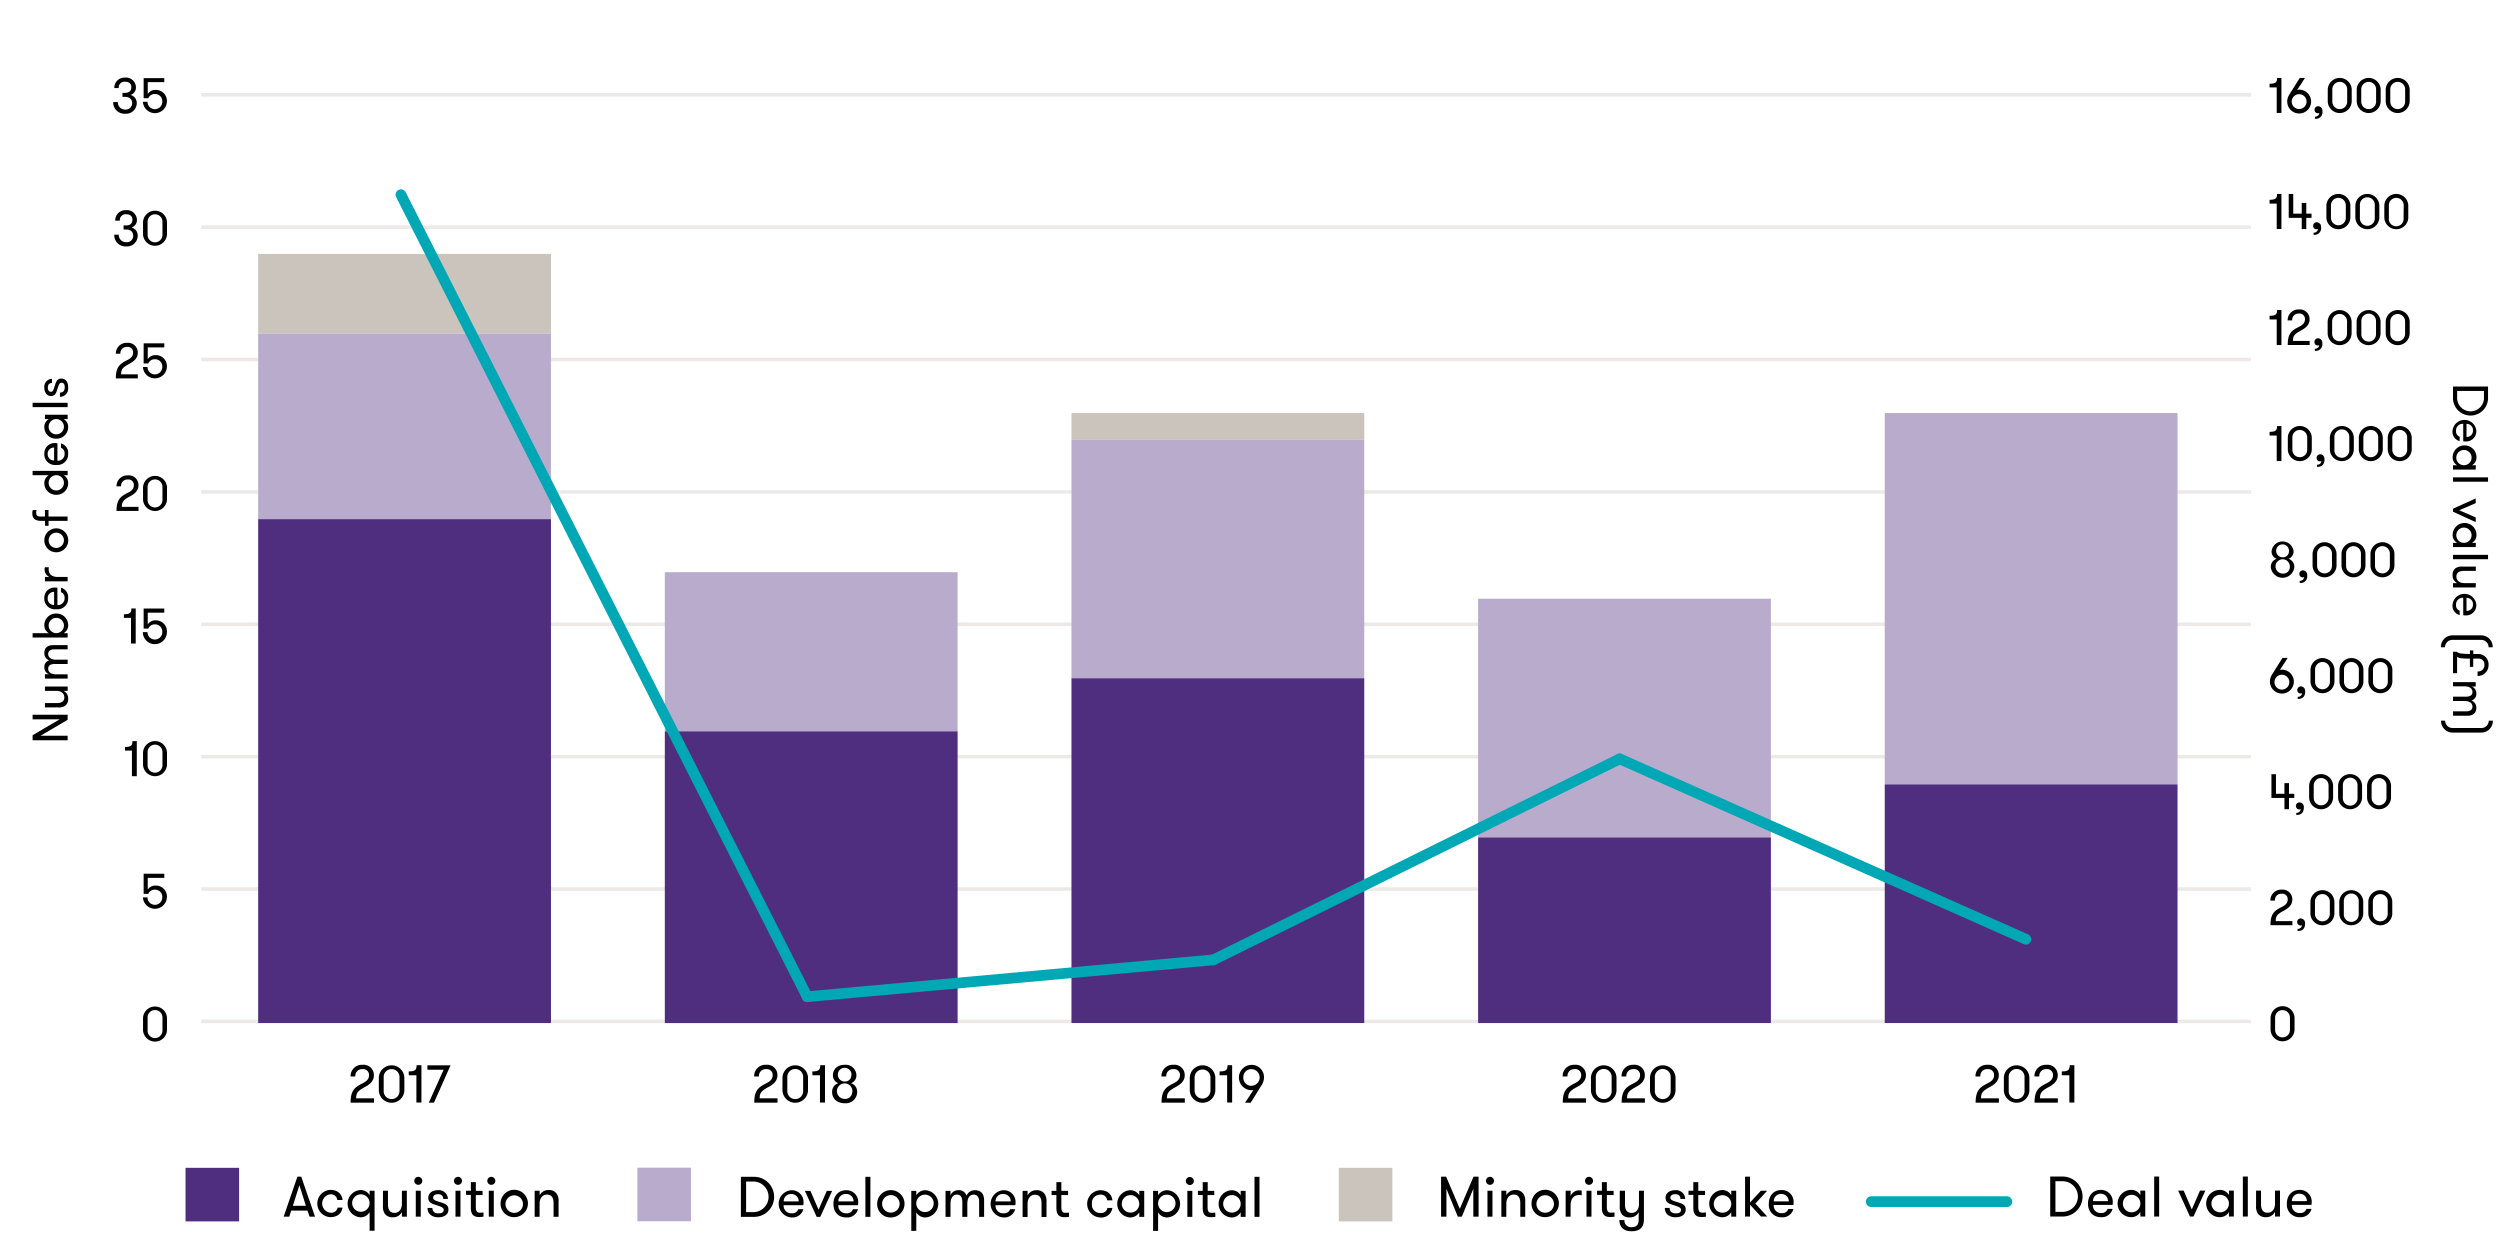 <svg id="Layer_1" data-name="Layer 1" xmlns="http://www.w3.org/2000/svg" viewBox="0 0 700 350"><line x1="523.95" y1="336.46" x2="561.92" y2="336.46" style="fill:none;stroke:#00a7b5;stroke-linecap:round;stroke-miterlimit:10;stroke-width:3px"/><path d="M577.52,329.43a5.6,5.6,0,1,1,0,11.2h-3.46v-11.2Zm-2,1.31v8.58h2a4.29,4.29,0,1,0,0-8.58Z"/><path d="M586,337.37a2.12,2.12,0,0,0,2.26,2.27,1.75,1.75,0,0,0,1.84-1.15h1.41a3.1,3.1,0,0,1-3.25,2.32c-2.45,0-3.63-1.72-3.63-3.81s1.29-3.83,3.58-3.83a3.28,3.28,0,0,1,3.36,3.28,5.83,5.83,0,0,1-.06.92Zm0-1.06h4.21a2,2,0,0,0-2-2.07A2,2,0,0,0,586.05,336.31Z"/><path d="M600.67,333.36v7.27H599.3v-1.26a2.9,2.9,0,0,1-2.55,1.44,3.82,3.82,0,0,1,0-7.64,2.9,2.9,0,0,1,2.55,1.44v-1.25ZM599.3,337a2.45,2.45,0,1,0-4.9,0,2.45,2.45,0,1,0,4.9,0Z"/><path d="M603.17,329.43h1.39v11.2h-1.39Z"/><path d="M611.42,333.36l2.28,5.29,2.3-5.29h1.51l-3.33,7.27h-1l-3.3-7.27Z"/><path d="M625.47,333.36v7.27H624.1v-1.26a2.9,2.9,0,0,1-2.55,1.44,3.82,3.82,0,0,1,0-7.64,2.9,2.9,0,0,1,2.55,1.44v-1.25ZM624.1,337a2.45,2.45,0,1,0-4.9,0,2.45,2.45,0,1,0,4.9,0Z"/><path d="M628,329.43h1.39v11.2H628Z"/><path d="M638.4,333.36v7.27H637v-1.3a2.74,2.74,0,0,1-2.56,1.48,2.59,2.59,0,0,1-2.2-.95,3.5,3.5,0,0,1-.54-2.21v-4.29h1.39v3.85c0,1.34.48,2.36,1.83,2.36s2.08-1.16,2.08-2.48v-3.73Z"/><path d="M641.71,337.37a2.12,2.12,0,0,0,2.26,2.27,1.76,1.76,0,0,0,1.84-1.15h1.41a3.1,3.1,0,0,1-3.25,2.32,3.48,3.48,0,0,1-3.64-3.81c0-2.2,1.3-3.83,3.59-3.83a3.28,3.28,0,0,1,3.36,3.28,5.83,5.83,0,0,1-.06.92Zm0-1.06h4.21a2,2,0,0,0-2.05-2.07A2,2,0,0,0,641.73,336.31Z"/><rect x="374.86" y="326.99" width="15" height="15" style="fill:#cbc4bc"/><path d="M414,340.67h-1.47v-7.81l-3.22,7.81h-1.12L405,332.86v7.81H403.5V329.46h1.41l3.84,9,3.84-9H414Z"/><path d="M417.18,329.51a1.14,1.14,0,0,1,1.14,1.14,1.12,1.12,0,0,1-1.14,1.1,1.1,1.1,0,0,1-1.1-1.1A1.12,1.12,0,0,1,417.18,329.51Zm-.69,3.89h1.4v7.27h-1.4Z"/><path d="M420.38,333.4h1.39v1.28a2.73,2.73,0,0,1,2.57-1.47,2.51,2.51,0,0,1,2.17,1,3.46,3.46,0,0,1,.56,2.21v4.29h-1.39v-3.86c0-1.34-.48-2.37-1.84-2.37s-2.07,1.19-2.07,2.48v3.75h-1.39Z"/><path d="M428.83,337a3.83,3.83,0,1,1,3.81,3.8A3.72,3.72,0,0,1,428.83,337Zm6.27,0a2.45,2.45,0,1,0-2.46,2.56A2.45,2.45,0,0,0,435.1,337Z"/><path d="M442.88,334.68a2.87,2.87,0,0,0-.69-.08c-1.61,0-2.42,1.14-2.42,2.88v3.19h-1.39V333.4h1.39v1.43a2.67,2.67,0,0,1,2.42-1.54,1.78,1.78,0,0,1,.69.11Z"/><path d="M444.91,329.51a1.14,1.14,0,0,1,1.14,1.14,1.12,1.12,0,0,1-1.14,1.1,1.1,1.1,0,0,1-1.1-1.1A1.12,1.12,0,0,1,444.91,329.51Zm-.69,3.89h1.39v7.27h-1.39Z"/><path d="M452.06,340.67a8.05,8.05,0,0,1-1.25.09c-.89,0-2.28-.16-2.28-2.54v-3.65h-1.35V333.4h1.35V331h1.39v2.45h1.89v1.17h-1.89v3.35c0,1.4.5,1.58,1.2,1.58a8.26,8.26,0,0,0,.94-.06Z"/><path d="M453.42,341.61h1.41a1.86,1.86,0,0,0,2,2c1.24,0,2-.49,2-2.16v-2.05a2.68,2.68,0,0,1-2.55,1.47,2.55,2.55,0,0,1-2.2-.92,3.61,3.61,0,0,1-.55-2.28V333.4H455v3.81c0,1.41.42,2.4,1.86,2.4s2.05-1.17,2.05-2.48V333.4h1.39v8c0,2.32-1.21,3.35-3.46,3.35C454.75,344.77,453.47,343.71,453.42,341.61Z"/><path d="M472,338.67c0,1.45-1.22,2.17-2.85,2.17s-3-.86-3-2.62h1.36c0,1.1.73,1.52,1.71,1.52s1.46-.32,1.46-1-.87-.9-2.32-1.39c-1.11-.35-2-.69-2-2s1.2-2.1,2.7-2.1a2.55,2.55,0,0,1,2.8,2.45h-1.34c0-.85-.51-1.33-1.47-1.33-.77,0-1.35.35-1.35,1s.76.85,2.1,1.28C470.94,337,472,337.29,472,338.67Z"/><path d="M477.66,340.67a8.05,8.05,0,0,1-1.25.09c-.89,0-2.28-.16-2.28-2.54v-3.65h-1.35V333.4h1.35V331h1.39v2.45h1.89v1.17h-1.89v3.35c0,1.4.49,1.58,1.2,1.58a8.26,8.26,0,0,0,.94-.06Z"/><path d="M486.13,333.4v7.27h-1.38V339.4a2.89,2.89,0,0,1-2.54,1.44,3.82,3.82,0,0,1,0-7.63,2.89,2.89,0,0,1,2.54,1.44V333.4ZM484.75,337a2.45,2.45,0,1,0-2.46,2.56A2.45,2.45,0,0,0,484.75,337Z"/><path d="M491.5,337l3.32,3.63h-1.76l-3.05-3.3v3.3h-1.39V329.46H490v7.25l3.05-3.31h1.76Z"/><path d="M496.65,337.4a2.12,2.12,0,0,0,2.26,2.28,1.75,1.75,0,0,0,1.84-1.16h1.41a3.09,3.09,0,0,1-3.25,2.32,3.46,3.46,0,0,1-3.63-3.8c0-2.2,1.29-3.83,3.58-3.83a3.27,3.27,0,0,1,3.36,3.28,5.71,5.71,0,0,1-.06.91Zm0-1h4.21a2,2,0,0,0-2.05-2.07A2,2,0,0,0,496.67,336.35Z"/><rect x="178.47" y="326.95" width="15" height="15" style="fill:#b9abcc"/><path d="M210.91,329.51a5.61,5.61,0,1,1,0,11.21h-3.46V329.51Zm-2,1.31v8.58h2a4.29,4.29,0,1,0,0-8.58Z"/><path d="M219.42,337.45a2.11,2.11,0,0,0,2.26,2.27,1.75,1.75,0,0,0,1.84-1.15h1.41a3.1,3.1,0,0,1-3.25,2.32,3.82,3.82,0,0,1-.05-7.63,3.27,3.27,0,0,1,3.36,3.28,5.71,5.71,0,0,1-.06.91Zm0-1.06h4.21a2,2,0,0,0-2.05-2.06A2,2,0,0,0,219.44,336.39Z"/><path d="M226.92,333.45l2.28,5.28,2.3-5.28H233l-3.33,7.27h-1l-3.3-7.27Z"/><path d="M234.73,337.45a2.12,2.12,0,0,0,2.26,2.27,1.74,1.74,0,0,0,1.84-1.15h1.41a3.1,3.1,0,0,1-3.25,2.32c-2.45,0-3.63-1.71-3.63-3.81s1.29-3.82,3.58-3.82a3.27,3.27,0,0,1,3.36,3.28,5.71,5.71,0,0,1-.06.91Zm0-1.06H239a2,2,0,0,0-2.05-2.06A2,2,0,0,0,234.75,336.39Z"/><path d="M242.31,329.51h1.4v11.21h-1.4Z"/><path d="M245.61,337.08a3.83,3.83,0,1,1,3.81,3.81A3.72,3.72,0,0,1,245.61,337.08Zm6.28,0a2.45,2.45,0,1,0-4.9,0,2.45,2.45,0,1,0,4.9,0Z"/><path d="M256.56,334.7a2.86,2.86,0,0,1,2.53-1.44,3.82,3.82,0,0,1,0,7.63,2.86,2.86,0,0,1-2.53-1.44v5.2h-1.4v-11.2h1.4Zm0,2.38A2.44,2.44,0,1,0,259,334.5,2.44,2.44,0,0,0,256.56,337.08Z"/><path d="M274.16,340.72v-4.18c0-1.35-.54-2.05-1.54-2.05s-1.77.83-1.77,2.53v3.7h-1.4v-4.1c0-1.47-.54-2.13-1.52-2.13s-1.79.83-1.79,2.53v3.7h-1.39v-7.27h1.39v1.3a2.24,2.24,0,0,1,2.15-1.49,2.15,2.15,0,0,1,2.33,1.55,2.49,2.49,0,0,1,2.34-1.55c1.94,0,2.59,1.26,2.59,2.86v4.6Z"/><path d="M278.75,337.45a2.1,2.1,0,0,0,2.25,2.27,1.76,1.76,0,0,0,1.85-1.15h1.4a3.1,3.1,0,0,1-3.25,2.32,3.82,3.82,0,0,1,0-7.63,3.27,3.27,0,0,1,3.36,3.28,4.91,4.91,0,0,1-.07.91Zm0-1.06H283a2,2,0,0,0-2-2.06A2,2,0,0,0,278.76,336.39Z"/><path d="M286.33,333.45h1.39v1.28a2.72,2.72,0,0,1,2.56-1.47,2.52,2.52,0,0,1,2.18,1,3.46,3.46,0,0,1,.56,2.21v4.29h-1.39v-3.86c0-1.35-.48-2.37-1.84-2.37s-2.07,1.18-2.07,2.48v3.75h-1.39Z"/><path d="M299.32,340.72a9.49,9.49,0,0,1-1.24.09c-.9,0-2.29-.16-2.29-2.54v-3.65h-1.35v-1.17h1.35V331h1.39v2.45h1.89v1.17h-1.89V338c0,1.41.5,1.59,1.2,1.59a8.06,8.06,0,0,0,.94-.07Z"/><path d="M310,336.09a1.76,1.76,0,0,0-2-1.59,2.31,2.31,0,0,0-2.26,2.58,2.28,2.28,0,0,0,2.34,2.56,1.75,1.75,0,0,0,2-1.42h1.39a3.11,3.11,0,0,1-3.44,2.67,3.82,3.82,0,0,1,0-7.63c2.35,0,3.31,1.42,3.44,2.83Z"/><path d="M320.38,333.45v7.27H319v-1.27a2.9,2.9,0,0,1-2.55,1.44,3.82,3.82,0,0,1,0-7.63A2.9,2.9,0,0,1,319,334.7v-1.25ZM319,337.08a2.45,2.45,0,1,0-4.9,0,2.45,2.45,0,1,0,4.9,0Z"/><path d="M324.27,334.7a2.86,2.86,0,0,1,2.53-1.44,3.82,3.82,0,0,1,0,7.63,2.86,2.86,0,0,1-2.53-1.44v5.2h-1.4v-11.2h1.4Zm0,2.38a2.44,2.44,0,1,0,2.46-2.58A2.44,2.44,0,0,0,324.27,337.08Z"/><path d="M333.15,329.56a1.14,1.14,0,0,1,1.13,1.14,1.12,1.12,0,1,1-1.13-1.14Zm-.69,3.89h1.39v7.27h-1.39Z"/><path d="M340.3,340.72a9.53,9.53,0,0,1-1.25.09c-.89,0-2.29-.16-2.29-2.54v-3.65h-1.34v-1.17h1.34V331h1.4v2.45H340v1.17h-1.88V338c0,1.41.49,1.59,1.2,1.59a8.42,8.42,0,0,0,.94-.07Z"/><path d="M348.77,333.45v7.27h-1.38v-1.27a2.89,2.89,0,0,1-2.55,1.44,3.82,3.82,0,0,1,0-7.63,2.89,2.89,0,0,1,2.55,1.44v-1.25Zm-1.38,3.63a2.45,2.45,0,1,0-4.9,0,2.45,2.45,0,1,0,4.9,0Z"/><path d="M351.26,329.51h1.39v11.21h-1.39Z"/><rect x="51.95" y="326.99" width="15" height="15" style="fill:#4f2d7f"/><path d="M86.68,340.67l-.6-1.71H81.54L81,340.67H79.42l3.86-11.21h1.06l3.87,11.21Zm-2.85-8.82L82,337.63h3.65Z"/><path d="M94.44,336a1.76,1.76,0,0,0-2-1.58,2.59,2.59,0,0,0,.08,5.14,1.75,1.75,0,0,0,2-1.43h1.39c-.22,1.51-1.32,2.67-3.44,2.67a3.82,3.82,0,0,1,0-7.63c2.35,0,3.31,1.42,3.44,2.83Z"/><path d="M103.49,333.4h1.39v11.21h-1.39V339.4a2.86,2.86,0,0,1-2.53,1.44,3.82,3.82,0,0,1,0-7.63,2.86,2.86,0,0,1,2.53,1.44ZM98.61,337a2.44,2.44,0,1,0,2.42-2.58A2.43,2.43,0,0,0,98.61,337Z"/><path d="M113.92,333.4v7.27h-1.39v-1.3a2.72,2.72,0,0,1-2.56,1.47,2.58,2.58,0,0,1-2.19-.94,3.49,3.49,0,0,1-.55-2.21V333.4h1.4v3.84c0,1.35.48,2.37,1.82,2.37s2.08-1.17,2.08-2.48V333.4Z"/><path d="M117.11,329.51a1.14,1.14,0,0,1,1.13,1.14,1.12,1.12,0,1,1-1.13-1.14Zm-.69,3.89h1.39v7.27h-1.39Z"/><path d="M125.56,338.67c0,1.45-1.22,2.17-2.85,2.17s-3-.86-3-2.62h1.36c0,1.1.73,1.52,1.71,1.52s1.46-.32,1.46-1-.87-.9-2.32-1.39c-1.11-.35-2-.69-2-2s1.2-2.1,2.7-2.1a2.55,2.55,0,0,1,2.8,2.45H124.1c0-.85-.51-1.33-1.47-1.33-.77,0-1.35.35-1.35,1s.75.85,2.1,1.28C124.48,337,125.56,337.29,125.56,338.67Z"/><path d="M128.22,329.51a1.14,1.14,0,0,1,1.14,1.14,1.12,1.12,0,0,1-1.14,1.1,1.1,1.1,0,0,1-1.1-1.1A1.13,1.13,0,0,1,128.22,329.51Zm-.68,3.89h1.39v7.27h-1.39Z"/><path d="M135.38,340.67a8.15,8.15,0,0,1-1.25.09c-.9,0-2.29-.16-2.29-2.54v-3.65H130.5V333.4h1.34V331h1.39v2.45h1.89v1.17h-1.89v3.35c0,1.4.5,1.58,1.2,1.58a8.61,8.61,0,0,0,.95-.06Z"/><path d="M137.55,329.51a1.14,1.14,0,0,1,1.14,1.14,1.12,1.12,0,0,1-1.14,1.1,1.1,1.1,0,0,1-1.1-1.1A1.12,1.12,0,0,1,137.55,329.51Zm-.69,3.89h1.4v7.27h-1.4Z"/><path d="M140.16,337a3.83,3.83,0,1,1,3.81,3.8A3.73,3.73,0,0,1,140.16,337Zm6.27,0A2.45,2.45,0,1,0,144,339.6,2.45,2.45,0,0,0,146.43,337Z"/><path d="M149.71,333.4h1.39v1.28a2.73,2.73,0,0,1,2.57-1.47,2.51,2.51,0,0,1,2.17,1,3.46,3.46,0,0,1,.56,2.21v4.29H155v-3.86c0-1.34-.48-2.37-1.84-2.37s-2.07,1.19-2.07,2.48v3.75h-1.39Z"/><path d="M16.71,201.41H9.13v-1.28h9.81v1.42L11.36,206h7.58v1.27H9.13v-1.41Z"/><path d="M12.58,192.22h6.36v1.22H17.8a2.39,2.39,0,0,1,1.29,2.24,2.27,2.27,0,0,1-.83,1.92,3,3,0,0,1-1.93.48H12.58v-1.22h3.36c1.17,0,2.07-.42,2.07-1.6s-1-1.82-2.17-1.82H12.58Z"/><path d="M18.94,181.81H15.28c-1.18,0-1.79.47-1.79,1.34s.72,1.56,2.21,1.56h3.24v1.21H15.35c-1.29,0-1.86.48-1.86,1.33s.72,1.57,2.21,1.57h3.24V190H12.58v-1.22h1.13a2,2,0,0,1-1.3-1.87,1.89,1.89,0,0,1,1.36-2,2.17,2.17,0,0,1-1.36-2c0-1.7,1.1-2.27,2.51-2.27h4Z"/><path d="M18.94,177.29v1.22H9.13v-1.22h4.54a2.52,2.52,0,0,1-1.26-2.22,3.24,3.24,0,0,1,3.35-3.27,3.23,3.23,0,0,1,3.33,3.27,2.52,2.52,0,0,1-1.26,2.22ZM15.76,173a2.14,2.14,0,1,0,0,4.28,2.14,2.14,0,1,0,0-4.28Z"/><path d="M16.08,169.41a1.85,1.85,0,0,0,2-2,1.55,1.55,0,0,0-1-1.61v-1.23a2.7,2.7,0,0,1,2,2.84,3,3,0,0,1-3.33,3.18,3,3,0,0,1-3.35-3.14,2.86,2.86,0,0,1,2.87-2.94,4.44,4.44,0,0,1,.8.06Zm-.93,0v-3.68a1.71,1.71,0,0,0-1.8,1.79A1.75,1.75,0,0,0,15.15,169.39Z"/><path d="M13.7,158.83a2.24,2.24,0,0,0-.07.61c0,1.41,1,2.11,2.52,2.11h2.79v1.22H12.58v-1.22h1.24a2.33,2.33,0,0,1-1.34-2.11,1.59,1.59,0,0,1,.1-.61Z"/><path d="M15.76,154.64a3.35,3.35,0,1,1,0-6.7,3.35,3.35,0,0,1,0,6.7Zm0-5.49a2.14,2.14,0,1,0,0,4.28,2.14,2.14,0,1,0,0-4.28Z"/><path d="M10.25,142.8a2.31,2.31,0,0,0-.11.72c0,.52,0,1.11,1.2,1.11h1.24V142.8h1v1.83h5.34v1.21H13.6v1.38h-1v-1.38H11.47c-2.31,0-2.42-1.41-2.42-2.17a2.07,2.07,0,0,1,.16-.87Z"/><path d="M17.83,133.05a2.52,2.52,0,0,1,1.26,2.22,3.24,3.24,0,0,1-3.33,3.27,3.25,3.25,0,0,1-3.35-3.27,2.52,2.52,0,0,1,1.26-2.22H9.13v-1.21h9.81v1.21Zm-2.07,0a2.14,2.14,0,1,0,0,4.28,2.14,2.14,0,1,0,0-4.28Z"/><path d="M16.08,129a1.85,1.85,0,0,0,2-2,1.55,1.55,0,0,0-1-1.61v-1.23a2.71,2.71,0,0,1,2,2.84,3,3,0,0,1-3.33,3.18A3,3,0,0,1,12.41,127a2.86,2.86,0,0,1,2.87-2.94,4.44,4.44,0,0,1,.8.06Zm-.93,0v-3.68a1.71,1.71,0,0,0-1.8,1.79A1.74,1.74,0,0,0,15.15,128.93Z"/><path d="M12.58,116.13h6.36v1.21H17.83a2.52,2.52,0,0,1,1.26,2.23,3.24,3.24,0,0,1-3.33,3.26,3.24,3.24,0,0,1-3.35-3.26,2.52,2.52,0,0,1,1.26-2.23H12.58Zm3.18,1.21a2.14,2.14,0,1,0,0,4.28,2.14,2.14,0,1,0,0-4.28Z"/><path d="M9.13,114v-1.22h9.81V114Z"/><path d="M17.18,106c1.28,0,1.91,1.06,1.91,2.49a2.35,2.35,0,0,1-2.3,2.63v-1.19c1,0,1.33-.64,1.33-1.5s-.28-1.27-.91-1.27-.78.76-1.22,2c-.3,1-.6,1.72-1.75,1.72s-1.83-1.05-1.83-2.36a2.24,2.24,0,0,1,2.14-2.46v1.18c-.74,0-1.16.45-1.16,1.29,0,.67.31,1.18.88,1.18s.74-.66,1.12-1.84C15.7,106.89,16,106,17.18,106Z"/><path d="M635.76,284.91a3.36,3.36,0,0,1,6.71,0v3.48a3.36,3.36,0,0,1-6.71,0Zm5.43,0a2.08,2.08,0,1,0-4.16,0v3.48a2.08,2.08,0,1,0,4.16,0Z"/><path d="M638.47,254.17c1-.5,2.09-1,2.09-2.34a1.52,1.52,0,0,0-1.72-1.58,1.75,1.75,0,0,0-1.85,1.92h-1.28a3,3,0,0,1,3.14-3.07,2.72,2.72,0,0,1,3,2.85c0,1.82-1.8,2.73-2.65,3.18-1.64.92-2,1.45-2,2.78h4.67v1.15h-6.13C635.71,256,636.77,255.07,638.47,254.17Z"/><path d="M644.24,257.17a1.26,1.26,0,0,1,1.18,1.41c0,1.55-.8,2.09-2.1,2.11v-.61a1.12,1.12,0,0,0,1-.43,1.1,1.1,0,0,0,.21-.62.52.52,0,0,1-.33.12,1,1,0,0,1-1-1A1,1,0,0,1,644.24,257.17Z"/><path d="M646.92,252.42a3.36,3.36,0,0,1,6.71,0v3.48a3.36,3.36,0,0,1-6.71,0Zm5.43,0a2.08,2.08,0,1,0-4.16,0v3.48a2.08,2.08,0,1,0,4.16,0Z"/><path d="M655,252.42a3.36,3.36,0,0,1,6.71,0v3.48a3.36,3.36,0,0,1-6.71,0Zm5.44,0a2.09,2.09,0,1,0-4.17,0v3.48a2.09,2.09,0,1,0,4.17,0Z"/><path d="M663.13,252.42a3.36,3.36,0,0,1,6.71,0v3.48a3.36,3.36,0,0,1-6.71,0Zm5.43,0a2.08,2.08,0,1,0-4.16,0v3.48a2.08,2.08,0,1,0,4.16,0Z"/><path d="M639.65,223.42H636v-6.65h1.27v5.5h2.37v-3h1.28v3h1.47v1.15h-1.47v3.15h-1.28Z"/><path d="M643.89,224.68a1.26,1.26,0,0,1,1.18,1.41c0,1.55-.8,2.09-2.1,2.11v-.61a1.12,1.12,0,0,0,1-.43,1.1,1.1,0,0,0,.21-.62.52.52,0,0,1-.33.12,1,1,0,0,1-1-1A1,1,0,0,1,643.89,224.68Z"/><path d="M646.56,219.93a3.36,3.36,0,0,1,6.71,0v3.48a3.36,3.36,0,0,1-6.71,0Zm5.44,0a2.08,2.08,0,1,0-4.16,0v3.48a2.08,2.08,0,1,0,4.16,0Z"/><path d="M654.67,219.93a3.36,3.36,0,0,1,6.71,0v3.48a3.36,3.36,0,0,1-6.71,0Zm5.44,0a2.08,2.08,0,0,0-2.11-2.18,2.06,2.06,0,0,0-2,2.18v3.48a2.07,2.07,0,0,0,2,2.18,2.09,2.09,0,0,0,2.11-2.18Z"/><path d="M662.78,219.93a3.36,3.36,0,0,1,6.71,0v3.48a3.36,3.36,0,0,1-6.71,0Zm5.43,0a2.08,2.08,0,1,0-4.16,0v3.48a2.08,2.08,0,1,0,4.16,0Z"/><path d="M635.58,190.9a3.71,3.71,0,0,1,.57-2l2.93-4.67h1.47l-2.24,3.44a1.06,1.06,0,0,1,.6-.17,3.35,3.35,0,1,1-3.33,3.35Zm5.43,0a2.08,2.08,0,1,0-2.1,2.19A2.08,2.08,0,0,0,641,190.9Z"/><path d="M644.27,192.19a1.26,1.26,0,0,1,1.18,1.41c0,1.55-.8,2.09-2.1,2.11v-.61a1.09,1.09,0,0,0,1-.43,1,1,0,0,0,.21-.62.47.47,0,0,1-.32.12.94.94,0,0,1-1-1A1,1,0,0,1,644.27,192.19Z"/><path d="M646.94,187.44a3.36,3.36,0,0,1,6.71,0v3.48a3.36,3.36,0,0,1-6.71,0Zm5.44,0a2.08,2.08,0,1,0-4.16,0v3.48a2.08,2.08,0,1,0,4.16,0Z"/><path d="M655.05,187.44a3.36,3.36,0,0,1,6.71,0v3.48a3.36,3.36,0,0,1-6.71,0Zm5.43,0a2.08,2.08,0,1,0-4.16,0v3.48a2.08,2.08,0,1,0,4.16,0Z"/><path d="M663.15,187.44a3.36,3.36,0,0,1,6.71,0v3.48a3.36,3.36,0,0,1-6.71,0Zm5.44,0a2.08,2.08,0,1,0-4.16,0v3.48a2.08,2.08,0,1,0,4.16,0Z"/><path d="M635.83,158.83a2.34,2.34,0,0,1,1.62-2.37,2.13,2.13,0,0,1-1.41-2.11,3.1,3.1,0,0,1,6.16,0,2.13,2.13,0,0,1-1.41,2.11,2.37,2.37,0,0,1,1.62,2.37,3.31,3.31,0,0,1-6.58,0Zm5.31,0a2,2,0,1,0-2,1.77A1.81,1.81,0,0,0,641.14,158.83Zm-.23-4.43a1.8,1.8,0,1,0-1.79,1.63A1.64,1.64,0,0,0,640.91,154.4Z"/><path d="M644.84,159.7a1.26,1.26,0,0,1,1.18,1.41,1.85,1.85,0,0,1-2.1,2.11v-.61a1.08,1.08,0,0,0,1.22-1.05.51.51,0,0,1-.32.11.94.94,0,0,1-1-1A1,1,0,0,1,644.84,159.7Z"/><path d="M647.52,155a3.36,3.36,0,0,1,6.71,0v3.47a3.36,3.36,0,0,1-6.71,0Zm5.43,0a2.08,2.08,0,1,0-4.16,0v3.47a2.08,2.08,0,1,0,4.16,0Z"/><path d="M655.62,155a3.36,3.36,0,0,1,6.71,0v3.47a3.36,3.36,0,0,1-6.71,0Zm5.44,0a2.08,2.08,0,1,0-4.16,0v3.47a2.08,2.08,0,1,0,4.16,0Z"/><path d="M663.73,155a3.36,3.36,0,0,1,6.71,0v3.47a3.36,3.36,0,0,1-6.71,0Zm5.43,0a2.08,2.08,0,1,0-4.16,0v3.47a2.08,2.08,0,1,0,4.16,0Z"/><path d="M635.49,120.92c1.75,0,2.09-.45,2.09-1.62h1.22v9.8h-1.32v-7.16h-2Z"/><path d="M640.59,122.46a3.36,3.36,0,0,1,6.71,0v3.48a3.36,3.36,0,0,1-6.71,0Zm5.43,0a2.08,2.08,0,1,0-4.16,0v3.48a2.08,2.08,0,1,0,4.16,0Z"/><path d="M649.69,127.21c.7,0,1.17.59,1.17,1.41,0,1.55-.79,2.09-2.1,2.11v-.61a1.11,1.11,0,0,0,1-.43,1.07,1.07,0,0,0,.21-.62.47.47,0,0,1-.32.11.94.94,0,0,1-1-1A1,1,0,0,1,649.69,127.21Z"/><path d="M652.36,122.46a3.36,3.36,0,0,1,6.71,0v3.48a3.36,3.36,0,0,1-6.71,0Zm5.44,0a2.09,2.09,0,1,0-4.17,0v3.48a2.09,2.09,0,1,0,4.17,0Z"/><path d="M660.47,122.46a3.36,3.36,0,0,1,6.71,0v3.48a3.36,3.36,0,0,1-6.71,0Zm5.43,0a2.08,2.08,0,1,0-4.16,0v3.48a2.08,2.08,0,1,0,4.16,0Z"/><path d="M668.57,122.46a3.36,3.36,0,0,1,6.71,0v3.48a3.36,3.36,0,0,1-6.71,0Zm5.44,0a2.08,2.08,0,1,0-4.16,0v3.48a2.08,2.08,0,1,0,4.16,0Z"/><path d="M635.49,88.43c1.75,0,2.09-.45,2.09-1.63h1.22v9.81h-1.32V89.45h-2Z"/><path d="M643.3,91.72c1-.5,2.09-1,2.09-2.34a1.52,1.52,0,0,0-1.72-1.58,1.75,1.75,0,0,0-1.85,1.92h-1.28a3,3,0,0,1,3.14-3.07,2.71,2.71,0,0,1,3,2.84c0,1.82-1.8,2.74-2.65,3.18-1.64.93-2,1.46-2,2.79h4.67v1.15h-6.13C640.54,93.51,641.6,92.62,643.3,91.72Z"/><path d="M649.07,94.72a1.26,1.26,0,0,1,1.18,1.41,1.84,1.84,0,0,1-2.1,2.1v-.6a1.08,1.08,0,0,0,1.22-1,.52.52,0,0,1-.33.11.94.94,0,0,1-1-1A1,1,0,0,1,649.07,94.72Z"/><path d="M651.74,90a3.36,3.36,0,0,1,6.71,0v3.47a3.36,3.36,0,0,1-6.71,0Zm5.44,0A2.08,2.08,0,1,0,653,90v3.47a2.08,2.08,0,1,0,4.16,0Z"/><path d="M659.85,90a3.36,3.36,0,0,1,6.71,0v3.47a3.36,3.36,0,0,1-6.71,0Zm5.44,0a2.08,2.08,0,0,0-2.11-2.18,2.06,2.06,0,0,0-2,2.18v3.47a2.07,2.07,0,0,0,2,2.19,2.1,2.1,0,0,0,2.11-2.19Z"/><path d="M668,90a3.36,3.36,0,0,1,6.71,0v3.47a3.36,3.36,0,0,1-6.71,0Zm5.43,0a2.08,2.08,0,1,0-4.16,0v3.47a2.08,2.08,0,1,0,4.16,0Z"/><path d="M635.49,55.94c1.75,0,2.09-.45,2.09-1.63h1.22v9.81h-1.32V57h-2Z"/><path d="M644.48,61h-3.64V54.31h1.27v5.51h2.37v-3h1.28v3h1.47V61h-1.47v3.15h-1.28Z"/><path d="M648.72,62.23a1.26,1.26,0,0,1,1.18,1.41,1.84,1.84,0,0,1-2.1,2.1v-.6a1.11,1.11,0,0,0,1-.43,1.09,1.09,0,0,0,.22-.62.52.52,0,0,1-.33.11.94.94,0,0,1-1-1A1,1,0,0,1,648.72,62.23Z"/><path d="M651.39,57.48a3.36,3.36,0,0,1,6.71,0V61a3.36,3.36,0,0,1-6.71,0Zm5.44,0a2.08,2.08,0,1,0-4.16,0V61a2.08,2.08,0,1,0,4.16,0Z"/><path d="M659.5,57.48a3.36,3.36,0,0,1,6.71,0V61a3.36,3.36,0,0,1-6.71,0Zm5.44,0a2.09,2.09,0,1,0-4.17,0V61a2.09,2.09,0,1,0,4.17,0Z"/><path d="M667.61,57.48a3.36,3.36,0,0,1,6.71,0V61a3.36,3.36,0,0,1-6.71,0Zm5.43,0a2.08,2.08,0,1,0-4.16,0V61A2.08,2.08,0,1,0,673,61Z"/><path d="M635.49,23.45c1.75,0,2.09-.45,2.09-1.63h1.22v9.81h-1.32V24.47h-2Z"/><path d="M640.41,28.45A3.68,3.68,0,0,1,641,26.5l2.93-4.68h1.47l-2.24,3.45a1.06,1.06,0,0,1,.6-.17,3.34,3.34,0,1,1-3.33,3.35Zm5.43,0a2.08,2.08,0,1,0-4.16,0,2.08,2.08,0,1,0,4.16,0Z"/><path d="M649.1,29.74a1.26,1.26,0,0,1,1.18,1.41,1.84,1.84,0,0,1-2.1,2.1v-.6a1.11,1.11,0,0,0,1-.43,1.07,1.07,0,0,0,.21-.62.47.47,0,0,1-.32.11.94.94,0,0,1-1-1A1,1,0,0,1,649.1,29.74Z"/><path d="M651.77,25a3.36,3.36,0,0,1,6.71,0v3.47a3.36,3.36,0,0,1-6.71,0Zm5.44,0a2.08,2.08,0,1,0-4.16,0v3.47a2.08,2.08,0,1,0,4.16,0Z"/><path d="M659.88,25a3.36,3.36,0,0,1,6.71,0v3.47a3.36,3.36,0,0,1-6.71,0Zm5.43,0a2.08,2.08,0,1,0-4.16,0v3.47a2.08,2.08,0,1,0,4.16,0Z"/><path d="M668,25a3.36,3.36,0,0,1,6.71,0v3.47a3.36,3.36,0,0,1-6.71,0Zm5.44,0a2.08,2.08,0,1,0-4.16,0v3.47a2.08,2.08,0,1,0,4.16,0Z"/><path d="M556.12,303.54c1.07-.54,2.22-1.09,2.22-2.49a1.63,1.63,0,0,0-1.84-1.69,1.87,1.87,0,0,0-2,2.05h-1.36a3.17,3.17,0,0,1,3.34-3.27,2.89,2.89,0,0,1,3.18,3c0,1.94-1.91,2.91-2.82,3.39-1.75,1-2.15,1.55-2.15,3h5v1.22h-6.52C553.18,305.45,554.3,304.5,556.12,303.54Z"/><path d="M561.08,301.68a3.58,3.58,0,0,1,7.15,0v3.7a3.58,3.58,0,0,1-7.15,0Zm5.79,0a2.22,2.22,0,1,0-4.43,0v3.7a2.22,2.22,0,1,0,4.43,0Z"/><path d="M572.62,303.54c1.07-.54,2.22-1.09,2.22-2.49a1.63,1.63,0,0,0-1.84-1.69,1.88,1.88,0,0,0-2,2.05h-1.36a3.18,3.18,0,0,1,3.35-3.27,2.89,2.89,0,0,1,3.18,3c0,1.94-1.91,2.91-2.82,3.39-1.75,1-2.15,1.55-2.15,3h5v1.22h-6.53C569.67,305.45,570.79,304.5,572.62,303.54Z"/><path d="M577.3,300c1.86,0,2.22-.48,2.22-1.74h1.3v10.45h-1.4v-7.63H577.3Z"/><path d="M440.51,303.54c1.07-.54,2.22-1.09,2.22-2.49a1.63,1.63,0,0,0-1.83-1.69,1.87,1.87,0,0,0-2,2.05h-1.36a3.17,3.17,0,0,1,3.34-3.27,2.88,2.88,0,0,1,3.18,3c0,1.94-1.91,2.91-2.82,3.39-1.75,1-2.15,1.55-2.15,3h5v1.22h-6.52C437.57,305.45,438.69,304.5,440.51,303.54Z"/><path d="M445.47,301.68a3.58,3.58,0,0,1,7.15,0v3.7a3.58,3.58,0,0,1-7.15,0Zm5.79,0a2.22,2.22,0,1,0-4.43,0v3.7a2.22,2.22,0,1,0,4.43,0Z"/><path d="M457,303.54c1.07-.54,2.22-1.09,2.22-2.49a1.63,1.63,0,0,0-1.84-1.69,1.88,1.88,0,0,0-2,2.05h-1.35a3.17,3.17,0,0,1,3.34-3.27,2.89,2.89,0,0,1,3.18,3c0,1.94-1.91,2.91-2.82,3.39-1.75,1-2.15,1.55-2.15,3h5v1.22h-6.52C454.07,305.45,455.18,304.5,457,303.54Z"/><path d="M462,301.68a3.58,3.58,0,0,1,7.15,0v3.7a3.58,3.58,0,0,1-7.15,0Zm5.79,0a2.22,2.22,0,1,0-4.43,0v3.7a2.22,2.22,0,1,0,4.43,0Z"/><path d="M328.17,303.54c1.08-.54,2.22-1.09,2.22-2.49a1.63,1.63,0,0,0-1.83-1.69,1.87,1.87,0,0,0-2,2.05h-1.36a3.17,3.17,0,0,1,3.34-3.27,2.88,2.88,0,0,1,3.18,3c0,1.94-1.91,2.91-2.82,3.39-1.74,1-2.15,1.55-2.15,3h5v1.22h-6.52C325.23,305.45,326.35,304.5,328.17,303.54Z"/><path d="M333.14,301.68a3.58,3.58,0,0,1,7.15,0v3.7a3.58,3.58,0,0,1-7.15,0Zm5.79,0a2.22,2.22,0,1,0-4.44,0v3.7a2.22,2.22,0,1,0,4.44,0Z"/><path d="M341.49,300c1.87,0,2.22-.48,2.22-1.74H345v10.45h-1.4v-7.63h-2.12Z"/><path d="M353.92,301.69a4,4,0,0,1-.63,2.08l-3.1,5h-1.57l2.37-3.64a.68.68,0,0,1-.46.13,3.55,3.55,0,1,1-.16-7.1A3.46,3.46,0,0,1,353.92,301.69Zm-5.79,0a2.22,2.22,0,0,0,2.24,2.33,2.33,2.33,0,0,0,0-4.66A2.22,2.22,0,0,0,348.13,301.69Z"/><path d="M214.13,303.54c1.07-.54,2.22-1.09,2.22-2.49a1.63,1.63,0,0,0-1.84-1.69,1.88,1.88,0,0,0-2,2.05h-1.35a3.17,3.17,0,0,1,3.34-3.27,2.88,2.88,0,0,1,3.18,3c0,1.94-1.91,2.91-2.82,3.39-1.75,1-2.15,1.55-2.15,3h5v1.22h-6.52C211.19,305.45,212.31,304.5,214.13,303.54Z"/><path d="M219.09,301.68a3.58,3.58,0,0,1,7.15,0v3.7a3.58,3.58,0,0,1-7.15,0Zm5.79,0a2.22,2.22,0,1,0-4.43,0v3.7a2.22,2.22,0,1,0,4.43,0Z"/><path d="M227.45,300c1.86,0,2.22-.48,2.22-1.74H231v10.45h-1.41v-7.63h-2.11Z"/><path d="M233,305.81a2.48,2.48,0,0,1,1.73-2.52,2.27,2.27,0,0,1-1.51-2.25c0-1.62,1.24-2.9,3.29-2.9a3,3,0,0,1,3.28,2.9,2.27,2.27,0,0,1-1.51,2.25,2.51,2.51,0,0,1,1.73,2.52,3.19,3.19,0,0,1-3.5,3.1C234.28,308.91,233,307.53,233,305.81Zm5.66,0a2.17,2.17,0,1,0-2.15,1.88A1.93,1.93,0,0,0,238.61,305.81Zm-.24-4.72a1.92,1.92,0,1,0-1.91,1.74A1.75,1.75,0,0,0,238.37,301.09Z"/><path d="M101.1,303.54c1.08-.54,2.23-1.09,2.23-2.49a1.63,1.63,0,0,0-1.84-1.69,1.88,1.88,0,0,0-2,2.05H98.16a3.18,3.18,0,0,1,3.35-3.27,2.89,2.89,0,0,1,3.18,3c0,1.94-1.91,2.91-2.82,3.39-1.75,1-2.15,1.55-2.15,3h5v1.22H98.16C98.16,305.45,99.28,304.5,101.1,303.54Z"/><path d="M106.07,301.68a3.58,3.58,0,0,1,7.15,0v3.7a3.58,3.58,0,0,1-7.15,0Zm5.79,0a2.22,2.22,0,0,0-2.24-2.33,2.2,2.2,0,0,0-2.19,2.33v3.7a2.22,2.22,0,1,0,4.43,0Z"/><path d="M114.42,300c1.87,0,2.23-.48,2.23-1.74H118v10.45h-1.41v-7.63h-2.12Z"/><path d="M126.15,298.3l-4.64,10.45h-1.45l4.15-9.22h-4.54V298.3Z"/><path d="M40.05,285a3.36,3.36,0,0,1,6.71,0v3.47a3.36,3.36,0,0,1-6.71,0Zm5.44,0a2.09,2.09,0,0,0-2.11-2.19A2.07,2.07,0,0,0,41.33,285v3.47a2.07,2.07,0,0,0,2.05,2.19,2.1,2.1,0,0,0,2.11-2.19Z"/><path d="M40.22,244.65H46v1.15H41.37v3.28a2.54,2.54,0,0,1,2.2-1.12,3.08,3.08,0,0,1,3.16,3.32,3.36,3.36,0,0,1-6.71,0H41.3a2.07,2.07,0,1,0,4.14,0,2,2,0,0,0-2.08-2.17,1.91,1.91,0,0,0-1.84,1.18h-1.3Z"/><path d="M35,209.15c1.75,0,2.08-.45,2.08-1.63h1.22v9.81H36.94v-7.16H35Z"/><path d="M40.05,210.69a3.36,3.36,0,0,1,6.71,0v3.47a3.36,3.36,0,0,1-6.71,0Zm5.44,0a2.09,2.09,0,0,0-2.11-2.19,2.07,2.07,0,0,0-2.05,2.19v3.47a2.07,2.07,0,0,0,2.05,2.19,2.1,2.1,0,0,0,2.11-2.19Z"/><path d="M34.69,172c1.75,0,2.09-.45,2.09-1.63H38v9.81H36.68V173h-2Z"/><path d="M40.22,170.39H46v1.15H41.37v3.28a2.54,2.54,0,0,1,2.2-1.12A3.08,3.08,0,0,1,46.73,177,3.36,3.36,0,0,1,40,177H41.3a2.07,2.07,0,1,0,4.14,0,2,2,0,0,0-2.08-2.17A1.91,1.91,0,0,0,41.52,176h-1.3Z"/><path d="M35.39,138.18c1-.5,2.09-1,2.09-2.34a1.53,1.53,0,0,0-1.73-1.58,1.75,1.75,0,0,0-1.84,1.92H32.63a3,3,0,0,1,3.14-3.07,2.71,2.71,0,0,1,3,2.84c0,1.82-1.79,2.73-2.65,3.18-1.63.93-2,1.46-2,2.79h4.66v1.15H32.63C32.63,140,33.68,139.08,35.39,138.18Z"/><path d="M40.05,136.43a3.36,3.36,0,0,1,6.71,0v3.47a3.36,3.36,0,0,1-6.71,0Zm5.44,0a2.09,2.09,0,0,0-2.11-2.19,2.07,2.07,0,0,0-2.05,2.19v3.47a2.07,2.07,0,0,0,2.05,2.19,2.1,2.1,0,0,0,2.11-2.19Z"/><path d="M35.19,101.05c1-.5,2.09-1,2.09-2.34a1.53,1.53,0,0,0-1.72-1.58,1.75,1.75,0,0,0-1.85,1.92H32.43A3,3,0,0,1,35.57,96a2.71,2.71,0,0,1,3,2.84c0,1.82-1.8,2.74-2.65,3.18-1.64.93-2,1.46-2,2.79h4.67v1.15H32.43C32.43,102.84,33.49,102,35.19,101.05Z"/><path d="M40.22,96.13H46v1.15H41.37v3.28a2.54,2.54,0,0,1,2.2-1.12,3.08,3.08,0,0,1,3.16,3.32,3.36,3.36,0,0,1-6.71,0H41.3a2.07,2.07,0,1,0,4.14,0,2,2,0,0,0-2.08-2.17,1.91,1.91,0,0,0-1.84,1.18h-1.3Z"/><path d="M33.26,65.71a2,2,0,0,0,2.1,2.1,1.77,1.77,0,0,0,1.94-1.75c0-1-.59-1.8-2-1.8h-.7V63.12h.7c1.27,0,1.78-.67,1.78-1.62S36.4,60,35.38,60a1.62,1.62,0,0,0-1.82,1.78H32.27a2.84,2.84,0,0,1,3-2.93,2.79,2.79,0,0,1,3.07,2.65,2.16,2.16,0,0,1-1.51,2.2,2.33,2.33,0,0,1,1.73,2.36A3,3,0,0,1,35.32,69,3.15,3.15,0,0,1,32,65.71Z"/><path d="M40.05,62.17a3.36,3.36,0,0,1,6.71,0v3.47a3.36,3.36,0,0,1-6.71,0Zm5.44,0A2.09,2.09,0,0,0,43.38,60a2.07,2.07,0,0,0-2.05,2.19v3.47a2.07,2.07,0,0,0,2.05,2.19,2.1,2.1,0,0,0,2.11-2.19Z"/><path d="M33,28.58a2,2,0,0,0,2.1,2.1A1.77,1.77,0,0,0,37,28.93c0-1-.59-1.8-2-1.8h-.7V26H35c1.28,0,1.78-.67,1.78-1.62s-.69-1.5-1.71-1.5a1.62,1.62,0,0,0-1.82,1.78H32a2.85,2.85,0,0,1,3-2.93,2.78,2.78,0,0,1,3.06,2.65,2.15,2.15,0,0,1-1.51,2.2,2.33,2.33,0,0,1,1.74,2.36,3,3,0,0,1-3.27,2.9,3.16,3.16,0,0,1-3.33-3.25Z"/><path d="M40.22,21.87H46V23H41.37V26.3a2.54,2.54,0,0,1,2.2-1.12,3.08,3.08,0,0,1,3.16,3.32,3.36,3.36,0,0,1-6.71,0H41.3a2.07,2.07,0,1,0,4.14,0,2,2,0,0,0-2.08-2.17,1.92,1.92,0,0,0-1.84,1.17h-1.3Z"/><line x1="56.35" y1="286" x2="630.26" y2="286" style="fill:none;stroke:#ece9e6;stroke-miterlimit:10"/><line x1="56.35" y1="248.93" x2="630.26" y2="248.93" style="fill:none;stroke:#ece9e6;stroke-miterlimit:10"/><line x1="56.35" y1="211.87" x2="630.26" y2="211.87" style="fill:none;stroke:#ece9e6;stroke-miterlimit:10"/><line x1="56.35" y1="174.8" x2="630.26" y2="174.8" style="fill:none;stroke:#ece9e6;stroke-miterlimit:10"/><line x1="56.35" y1="137.74" x2="630.26" y2="137.74" style="fill:none;stroke:#ece9e6;stroke-miterlimit:10"/><line x1="56.35" y1="100.67" x2="630.26" y2="100.67" style="fill:none;stroke:#ece9e6;stroke-miterlimit:10"/><line x1="56.35" y1="63.61" x2="630.26" y2="63.61" style="fill:none;stroke:#ece9e6;stroke-miterlimit:10"/><line x1="56.35" y1="26.54" x2="630.26" y2="26.54" style="fill:none;stroke:#ece9e6;stroke-miterlimit:10"/><rect x="72.29" y="71.1" width="81.98" height="22.28" style="fill:#cbc4bc"/><rect x="300.01" y="115.65" width="81.98" height="7.43" style="fill:#cbc4bc"/><rect x="72.29" y="93.38" width="81.98" height="51.98" style="fill:#b9abcc"/><rect x="186.15" y="160.21" width="81.98" height="44.56" style="fill:#b9abcc"/><rect x="300.01" y="123.08" width="81.98" height="66.83" style="fill:#b9abcc"/><rect x="413.87" y="167.64" width="81.98" height="66.83" style="fill:#b9abcc"/><rect x="527.73" y="115.65" width="81.98" height="103.96" style="fill:#b9abcc"/><rect x="72.29" y="145.36" width="81.98" height="141.09" style="fill:#4f2d7f"/><rect x="186.15" y="204.77" width="81.98" height="81.69" style="fill:#4f2d7f"/><rect x="300.01" y="189.91" width="81.98" height="96.54" style="fill:#4f2d7f"/><rect x="413.87" y="234.47" width="81.98" height="51.98" style="fill:#4f2d7f"/><rect x="527.73" y="219.62" width="81.98" height="66.83" style="fill:#4f2d7f"/><line x1="226.01" y1="279.08" x2="112.26" y2="54.51" style="fill:none;stroke:#00a7b5;stroke-linecap:round;stroke-miterlimit:10;stroke-width:3px"/><line x1="339.76" y1="268.76" x2="226.01" y2="279.08" style="fill:none;stroke:#00a7b5;stroke-linecap:round;stroke-miterlimit:10;stroke-width:3px"/><line x1="453.51" y1="212.48" x2="339.76" y2="268.76" style="fill:none;stroke:#00a7b5;stroke-linecap:round;stroke-miterlimit:10;stroke-width:3px"/><line x1="567.26" y1="263" x2="453.51" y2="212.48" style="fill:none;stroke:#00a7b5;stroke-linecap:round;stroke-miterlimit:10;stroke-width:3px"/><path d="M696.65,111.22a4.91,4.91,0,1,1-9.81,0v-3h9.81Zm-1.15-1.75H688v1.75a3.76,3.76,0,1,0,7.51,0Z"/><path d="M689.7,118.67a1.84,1.84,0,0,0-2,2,1.53,1.53,0,0,0,1,1.61v1.24a2.72,2.72,0,0,1-2-2.85,3.35,3.35,0,0,1,6.68,0,2.87,2.87,0,0,1-2.87,2.94,5.25,5.25,0,0,1-.8-.05Zm.92,0v3.68a1.72,1.72,0,0,0,1.81-1.79A1.75,1.75,0,0,0,690.62,118.68Z"/><path d="M693.2,131.48h-6.36v-1.21H688a2.52,2.52,0,0,1-1.26-2.22,3.34,3.34,0,0,1,6.68,0,2.52,2.52,0,0,1-1.26,2.22h1.09ZM690,130.27a2.14,2.14,0,1,0-2.24-2.15A2.15,2.15,0,0,0,690,130.27Z"/><path d="M696.65,133.66v1.22h-9.81v-1.22Z"/><path d="M693.2,140.88l-4.62,2,4.62,2v1.32l-6.36-2.92v-.84l6.36-2.88Z"/><path d="M693.2,153.18h-6.36V152H688a2.52,2.52,0,0,1-1.26-2.22,3.34,3.34,0,0,1,6.68,0,2.52,2.52,0,0,1-1.26,2.22h1.09ZM690,152a2.14,2.14,0,1,0-2.24-2.15A2.15,2.15,0,0,0,690,152Z"/><path d="M696.65,155.36v1.22h-9.81v-1.22Z"/><path d="M693.2,164.49h-6.36v-1.22H688a2.39,2.39,0,0,1-1.28-2.24,2.26,2.26,0,0,1,.82-1.92,3.08,3.08,0,0,1,1.94-.47h3.75v1.21h-3.36c-1.18,0-2.08.42-2.08,1.6s1,1.82,2.18,1.82h3.26Z"/><path d="M689.7,167.38a1.85,1.85,0,0,0-2,2,1.53,1.53,0,0,0,1,1.61v1.23a2.7,2.7,0,0,1-2-2.84,3.35,3.35,0,0,1,6.68,0,2.87,2.87,0,0,1-2.87,2.94,4.39,4.39,0,0,1-.8-.06Zm.92,0v3.68a1.72,1.72,0,0,0,1.81-1.79A1.75,1.75,0,0,0,690.62,167.4Z"/><path d="M696.81,181.23a2.07,2.07,0,0,0-2.18-2.06h-7.85a2.07,2.07,0,0,0-2.18,2.06h-1.15a3.25,3.25,0,0,1,3.33-3.33h7.85a3.24,3.24,0,0,1,3.33,3.33Z"/><path d="M692.5,184.41v2.32h-.93v-2.32c-.51,0-1.69,0-2.11-.08a2.59,2.59,0,0,1-1.47-.4v4.56h-1.15v-6h1a2.66,2.66,0,0,0,1.57.51,20.71,20.71,0,0,0,2.17.12v-1h.94v1H694a2.87,2.87,0,0,1,2.79,3.07,3,3,0,0,1-3.07,3.08V188a1.73,1.73,0,0,0,1.91-1.87,1.57,1.57,0,0,0-1.45-1.72C694.05,184.38,693.12,184.41,692.5,184.41Z"/><path d="M686.84,199.18h3.66c1.17,0,1.79-.47,1.79-1.34s-.73-1.56-2.21-1.56h-3.24v-1.21h3.59c1.28,0,1.86-.48,1.86-1.34s-.73-1.56-2.21-1.56h-3.24V191h6.36v1.22h-1.14a1.94,1.94,0,0,1,1.31,1.87,1.9,1.9,0,0,1-1.36,2.05,2.16,2.16,0,0,1,1.36,2c0,1.7-1.11,2.27-2.51,2.27h-4Z"/><path d="M698,201.78a3.24,3.24,0,0,1-3.33,3.34h-7.85a3.25,3.25,0,0,1-3.33-3.34h1.15a2.06,2.06,0,0,0,2.18,2.06h7.85a2.06,2.06,0,0,0,2.18-2.06Z"/></svg>